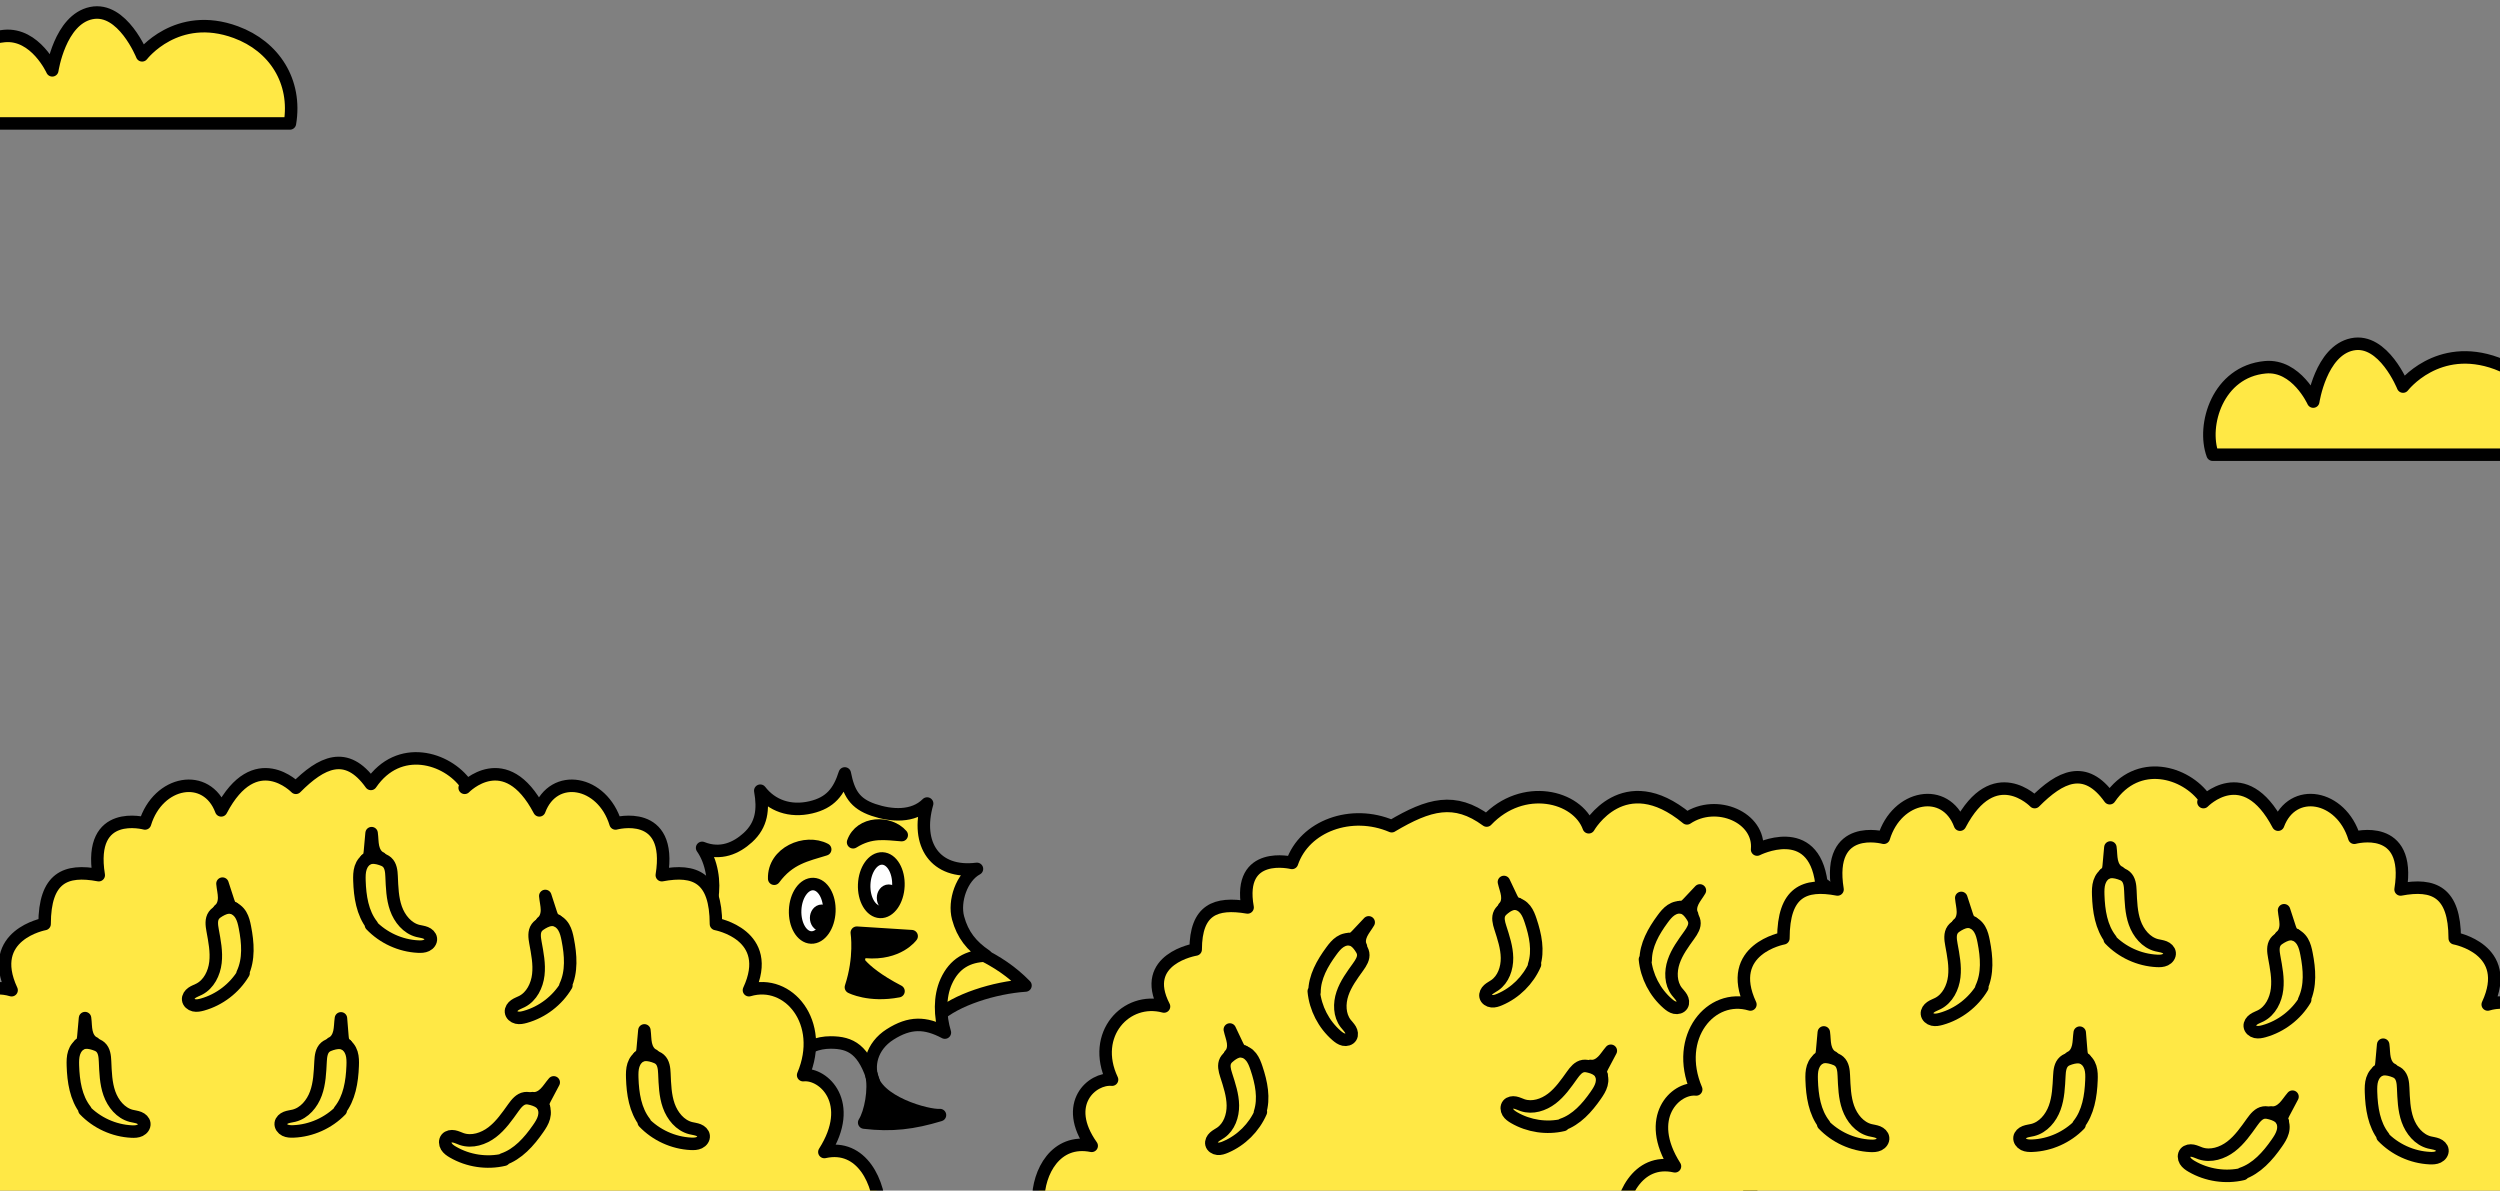 <svg width="1600" height="762" viewBox="0 0 1600 762" fill="none" xmlns="http://www.w3.org/2000/svg">
<rect x="0" y="0" width="1600" height="762" fill="#808080" stroke="none"/>
<path d="M185.544 79C190.032 52.152 175.551 29.647 150.961 20.585C112.954 6.576 90.953 35.409 90.953 35.409C90.953 35.409 78.468 4.195 58.375 8.388C38.283 12.58 33.456 45.013 33.456 45.013C33.456 45.013 22.693 21.193 2.768 23.048C-27.718 25.889 -37.847 60.132 -30.914 79H185.544Z" fill="#FFE845" stroke="black" stroke-width="8" stroke-linecap="round" stroke-linejoin="round"/>
<path d="M1632.54 291C1637.03 264.152 1622.55 241.647 1597.96 232.585C1559.95 218.576 1537.95 247.409 1537.95 247.409C1537.95 247.409 1525.47 216.195 1505.38 220.388C1485.28 224.58 1480.46 257.012 1480.46 257.012C1480.46 257.012 1469.69 233.193 1449.77 235.048C1419.28 237.888 1409.15 272.132 1416.09 291H1632.54Z" fill="#FFE845" stroke="black" stroke-width="8" stroke-linecap="round" stroke-linejoin="round"/>
<g clip-path="url(#clip0_3545_26261)">
<g clip-path="url(#clip1_3545_26261)">
<path d="M890.67 528.761C914.67 514.551 930.98 510.121 951.47 525.151C974.66 500.671 1009.53 509.281 1016.79 529.451C1016.79 529.451 1039.03 490.191 1079.66 523.761C1098.67 511.051 1126.56 523.251 1124.55 543.721C1124.55 543.721 1160.57 525.301 1165.71 565.041C1194.17 585.331 1194.17 592.701 1203.77 611.791L1116.7 768.061H664.48C664.48 750.211 675.65 728.701 698.68 733.331C679.55 706.341 699.081 689.771 711.711 690.981C698.021 662.041 720.77 637.601 744.97 644.161C729.12 613.551 765.23 607.681 765.23 607.681C765.3 582.101 778.101 577.311 798.461 580.761C791.781 543.591 826.87 552.261 826.87 552.261C834.92 528.541 864.93 517.741 890.701 528.771" fill="#FFE845"/>
<path d="M890.67 528.761C914.67 514.551 930.98 510.121 951.47 525.151C974.66 500.671 1009.53 509.281 1016.79 529.451C1016.79 529.451 1039.03 490.191 1079.66 523.761C1098.67 511.051 1126.56 523.251 1124.55 543.721C1124.55 543.721 1160.57 525.301 1165.71 565.041C1194.17 585.331 1194.17 592.701 1203.77 611.791L1116.7 768.061H664.48C664.48 750.211 675.65 728.701 698.68 733.331C679.55 706.341 699.081 689.771 711.711 690.981C698.021 662.041 720.77 637.601 744.97 644.161C729.12 613.551 765.23 607.681 765.23 607.681C765.3 582.101 778.101 577.311 798.461 580.761C791.781 543.591 826.87 552.261 826.87 552.261C834.92 528.541 864.931 517.741 890.701 528.771" stroke="black" stroke-width="8" stroke-linecap="round" stroke-linejoin="round"/>
<path d="M1053.23 614.591C1053.23 604.921 1058.31 595.991 1064.04 588.211C1065.61 586.071 1067.29 583.941 1069.49 582.461C1071.69 580.971 1074.52 580.201 1077.04 581.011C1079.41 581.781 1081.15 583.781 1082.55 585.841C1083.36 587.021 1084.11 588.281 1084.36 589.691C1084.93 592.791 1083.03 595.761 1081.19 598.331C1077.31 603.751 1073.25 609.191 1071.13 615.501C1069 621.811 1069.12 629.291 1073.17 634.581C1074.18 635.901 1075.42 637.071 1076.25 638.511C1077.08 639.961 1077.43 641.841 1076.57 643.271C1075.66 644.781 1073.62 645.311 1071.89 644.931C1070.16 644.551 1068.7 643.451 1067.36 642.291C1059.14 635.171 1053.81 624.821 1052.77 613.991" fill="#FFE845"/>
<path d="M1053.23 614.591C1053.23 604.921 1058.31 595.991 1064.04 588.211C1065.61 586.071 1067.29 583.941 1069.49 582.461C1071.69 580.971 1074.52 580.201 1077.04 581.011C1079.41 581.781 1081.15 583.781 1082.55 585.841C1083.36 587.021 1084.11 588.281 1084.36 589.691C1084.93 592.791 1083.03 595.761 1081.19 598.331C1077.31 603.751 1073.25 609.191 1071.13 615.501C1069 621.811 1069.12 629.291 1073.17 634.581C1074.18 635.901 1075.42 637.071 1076.25 638.511C1077.08 639.961 1077.43 641.841 1076.57 643.271C1075.66 644.781 1073.62 645.311 1071.89 644.931C1070.16 644.551 1068.7 643.451 1067.36 642.291C1059.14 635.171 1053.81 624.821 1052.77 613.991" stroke="black" stroke-width="8" stroke-linecap="round" stroke-linejoin="round"/>
<path d="M1075.3 580.471C1077.12 581.011 1078.86 579.501 1080.17 578.111C1082.76 575.361 1085.35 572.611 1087.93 569.871C1086.5 572.341 1084.63 574.541 1083.39 577.111C1082.15 579.671 1081.6 582.821 1082.95 585.331C1081.78 583.211 1080.6 581.091 1079.43 578.971C1080.98 580.751 1082.08 582.901 1082.63 585.191" fill="#FFE845"/>
<path d="M1075.3 580.471C1077.12 581.011 1078.86 579.501 1080.17 578.111C1082.76 575.361 1085.35 572.611 1087.93 569.871C1086.5 572.341 1084.63 574.541 1083.39 577.111C1082.15 579.671 1081.6 582.821 1082.95 585.331C1081.78 583.211 1080.6 581.091 1079.43 578.971C1080.98 580.751 1082.08 582.901 1082.63 585.191" stroke="black" stroke-width="8" stroke-linecap="round" stroke-linejoin="round"/>
<path d="M841.271 635.021C841.271 625.351 846.351 616.421 852.081 608.641C853.651 606.501 855.331 604.371 857.531 602.891C859.731 601.401 862.561 600.631 865.081 601.441C867.451 602.211 869.191 604.211 870.591 606.271C871.401 607.451 872.151 608.711 872.401 610.121C872.971 613.221 871.071 616.191 869.231 618.761C865.351 624.181 861.291 629.621 859.171 635.931C857.041 642.241 857.161 649.721 861.211 655.011C862.221 656.331 863.461 657.501 864.291 658.941C865.121 660.391 865.471 662.271 864.611 663.701C863.701 665.211 861.661 665.741 859.931 665.361C858.201 664.981 856.741 663.881 855.401 662.721C847.181 655.601 841.851 645.251 840.811 634.421" fill="#FFE845"/>
<path d="M841.271 635.021C841.271 625.351 846.351 616.421 852.081 608.641C853.651 606.501 855.331 604.371 857.531 602.891C859.731 601.401 862.561 600.631 865.081 601.441C867.451 602.211 869.191 604.211 870.591 606.271C871.401 607.451 872.151 608.711 872.401 610.121C872.971 613.221 871.071 616.191 869.231 618.761C865.351 624.181 861.291 629.621 859.171 635.931C857.041 642.241 857.161 649.721 861.211 655.011C862.221 656.331 863.461 657.501 864.291 658.941C865.121 660.391 865.471 662.271 864.611 663.701C863.701 665.211 861.661 665.741 859.931 665.361C858.201 664.981 856.741 663.881 855.401 662.721C847.181 655.601 841.851 645.251 840.811 634.421" stroke="black" stroke-width="8" stroke-linecap="round" stroke-linejoin="round"/>
<path d="M863.33 600.911C865.15 601.451 866.89 599.941 868.2 598.551C870.79 595.801 873.38 593.051 875.96 590.311C874.53 592.781 872.66 594.981 871.42 597.551C870.18 600.111 869.63 603.261 870.98 605.771C869.81 603.651 868.63 601.531 867.46 599.411C869.01 601.191 870.11 603.341 870.66 605.631" fill="#FFE845"/>
<path d="M863.33 600.911C865.15 601.451 866.89 599.941 868.2 598.551C870.79 595.801 873.38 593.051 875.96 590.311C874.53 592.781 872.66 594.981 871.42 597.551C870.18 600.111 869.63 603.261 870.98 605.771C869.81 603.651 868.63 601.531 867.46 599.411C869.01 601.191 870.11 603.341 870.66 605.631" stroke="black" stroke-width="8" stroke-linecap="round" stroke-linejoin="round"/>
<path d="M999.8 719.761C1008.95 716.641 1015.76 708.951 1021.28 701.011C1022.79 698.831 1024.27 696.561 1024.97 694.001C1025.67 691.441 1025.49 688.511 1023.9 686.381C1022.41 684.391 1019.95 683.381 1017.55 682.721C1016.17 682.341 1014.73 682.041 1013.32 682.251C1010.2 682.711 1008 685.471 1006.17 688.041C1002.3 693.461 998.45 699.051 993.17 703.101C987.88 707.151 980.77 709.451 974.46 707.321C972.88 706.791 971.38 705.991 969.74 705.671C968.1 705.351 966.21 705.621 965.13 706.901C963.99 708.251 964.15 710.351 965.06 711.861C965.97 713.371 967.5 714.401 969.02 715.301C978.41 720.781 989.93 722.491 1000.51 719.981" fill="#FFE845"/>
<path d="M999.8 719.761C1008.95 716.641 1015.76 708.951 1021.28 701.011C1022.79 698.831 1024.27 696.561 1024.97 694.001C1025.67 691.441 1025.49 688.511 1023.9 686.381C1022.41 684.391 1019.95 683.381 1017.55 682.721C1016.17 682.341 1014.73 682.041 1013.32 682.251C1010.2 682.711 1008 685.471 1006.17 688.041C1002.3 693.461 998.45 699.051 993.17 703.101C987.88 707.151 980.77 709.451 974.46 707.321C972.88 706.791 971.38 705.991 969.74 705.671C968.1 705.351 966.21 705.621 965.13 706.901C963.99 708.251 964.15 710.351 965.06 711.861C965.97 713.371 967.5 714.401 969.02 715.301C978.41 720.781 989.93 722.491 1000.51 719.981" stroke="black" stroke-width="8" stroke-linecap="round" stroke-linejoin="round"/>
<path d="M1024.97 687.87C1023.87 686.32 1024.74 684.19 1025.63 682.5C1027.4 679.16 1029.16 675.83 1030.93 672.49C1029.05 674.64 1027.57 677.12 1025.55 679.12C1023.52 681.12 1020.73 682.65 1017.91 682.19C1020.3 682.62 1022.68 683.04 1025.07 683.47C1022.89 682.58 1020.49 682.23 1018.15 682.45" fill="#FFE845"/>
<path d="M1024.97 687.87C1023.87 686.32 1024.74 684.19 1025.63 682.5C1027.4 679.16 1029.16 675.83 1030.93 672.49C1029.05 674.64 1027.57 677.12 1025.55 679.12C1023.52 681.12 1020.73 682.65 1017.91 682.19C1020.3 682.62 1022.68 683.04 1025.07 683.47C1022.89 682.58 1020.49 682.23 1018.15 682.45" stroke="black" stroke-width="8" stroke-linecap="round" stroke-linejoin="round"/>
<path d="M981.791 617.68C984.771 608.48 982.68 598.42 979.61 589.25C978.77 586.73 977.83 584.19 976.2 582.1C974.57 580.01 972.11 578.4 969.46 578.4C966.97 578.4 964.7 579.77 962.73 581.3C961.6 582.18 960.5 583.15 959.82 584.41C958.32 587.19 959.221 590.6 960.181 593.6C962.201 599.94 964.39 606.37 964.48 613.03C964.56 619.69 962.151 626.77 956.671 630.55C955.301 631.5 953.761 632.22 952.531 633.35C951.301 634.47 950.381 636.15 950.761 637.78C951.161 639.5 952.94 640.63 954.7 640.8C956.46 640.97 958.2 640.37 959.82 639.68C969.83 635.43 978.091 627.22 982.401 617.24" fill="#FFE845"/>
<path d="M981.791 617.68C984.771 608.48 982.68 598.42 979.61 589.25C978.77 586.73 977.83 584.19 976.2 582.1C974.57 580.01 972.11 578.4 969.46 578.4C966.97 578.4 964.7 579.77 962.73 581.3C961.6 582.18 960.5 583.15 959.82 584.41C958.32 587.19 959.221 590.6 960.181 593.6C962.201 599.94 964.39 606.37 964.48 613.03C964.56 619.69 962.151 626.77 956.671 630.55C955.301 631.5 953.761 632.22 952.531 633.35C951.301 634.47 950.381 636.15 950.761 637.78C951.161 639.5 952.94 640.63 954.7 640.8C956.46 640.97 958.2 640.37 959.82 639.68C969.83 635.43 978.091 627.22 982.401 617.24" stroke="black" stroke-width="8" stroke-linecap="round" stroke-linejoin="round"/>
<path d="M971.28 578.431C969.38 578.391 968.19 576.411 967.37 574.691C965.75 571.281 964.14 567.871 962.52 564.461C963.12 567.251 964.22 569.921 964.61 572.741C965 575.561 964.55 578.721 962.5 580.701C964.27 579.041 966.04 577.391 967.81 575.731C965.79 576.951 964.08 578.651 962.85 580.661" fill="#FFE845"/>
<path d="M971.28 578.431C969.38 578.391 968.19 576.411 967.37 574.691C965.75 571.281 964.14 567.871 962.52 564.461C963.12 567.251 964.22 569.921 964.61 572.741C965 575.561 964.55 578.721 962.5 580.701C964.27 579.041 966.04 577.391 967.81 575.731C965.79 576.951 964.08 578.651 962.85 580.661" stroke="black" stroke-width="8" stroke-linecap="round" stroke-linejoin="round"/>
<path d="M806.35 712.091C809.33 702.891 807.24 692.831 804.17 683.661C803.33 681.141 802.39 678.601 800.76 676.511C799.13 674.421 796.67 672.811 794.02 672.811C791.53 672.811 789.26 674.181 787.29 675.711C786.16 676.591 785.06 677.561 784.38 678.821C782.88 681.601 783.78 685.011 784.74 688.011C786.76 694.351 788.95 700.781 789.04 707.441C789.12 714.101 786.71 721.181 781.23 724.961C779.86 725.911 778.32 726.631 777.09 727.761C775.86 728.881 774.94 730.561 775.32 732.191C775.72 733.911 777.5 735.041 779.26 735.211C781.02 735.381 782.76 734.781 784.38 734.091C794.39 729.841 802.65 721.631 806.96 711.651" fill="#FFE845"/>
<path d="M806.35 712.091C809.33 702.891 807.24 692.831 804.17 683.661C803.33 681.141 802.39 678.601 800.76 676.511C799.13 674.421 796.67 672.811 794.02 672.811C791.53 672.811 789.26 674.181 787.29 675.711C786.16 676.591 785.06 677.561 784.38 678.821C782.88 681.601 783.78 685.011 784.74 688.011C786.76 694.351 788.95 700.781 789.04 707.441C789.12 714.101 786.71 721.181 781.23 724.961C779.86 725.911 778.32 726.631 777.09 727.761C775.86 728.881 774.94 730.561 775.32 732.191C775.72 733.911 777.5 735.041 779.26 735.211C781.02 735.381 782.76 734.781 784.38 734.091C794.39 729.841 802.65 721.631 806.96 711.651" stroke="black" stroke-width="8" stroke-linecap="round" stroke-linejoin="round"/>
<path d="M795.85 672.851C793.95 672.811 792.76 670.831 791.94 669.111C790.32 665.701 788.71 662.291 787.09 658.881C787.69 661.671 788.79 664.341 789.18 667.161C789.57 669.981 789.12 673.141 787.07 675.121C788.84 673.461 790.61 671.811 792.38 670.151C790.36 671.371 788.65 673.071 787.42 675.081" fill="#FFE845"/>
<path d="M795.85 672.851C793.95 672.811 792.76 670.831 791.94 669.111C790.32 665.701 788.71 662.291 787.09 658.881C787.69 661.671 788.79 664.341 789.18 667.161C789.57 669.981 789.12 673.141 787.07 675.121C788.84 673.461 790.61 671.811 792.38 670.151C790.36 671.371 788.65 673.071 787.42 675.081" stroke="black" stroke-width="8" stroke-linecap="round" stroke-linejoin="round"/>
<path d="M1410.21 513.35C1410.21 513.35 1436.22 486.32 1458 527.79C1467.15 503.12 1498.38 508.63 1506.77 536.17C1506.77 536.17 1543.35 526.1 1536.38 569.26C1557.61 565.25 1570.96 570.82 1571.03 600.52C1571.03 600.52 1608.67 607.34 1592.15 642.88C1617.38 635.26 1641.1 663.64 1626.83 697.25C1640 695.84 1660.36 715.08 1640.42 746.43C1664.42 741.05 1676.07 766.02 1676.07 786.75H1036.33C1036.33 766.02 1047.97 741.05 1071.98 746.43C1052.04 715.08 1072.39 695.85 1085.57 697.25C1071.3 663.64 1095.01 635.26 1120.25 642.88C1103.73 607.34 1141.37 600.52 1141.37 600.52C1141.44 570.82 1154.79 565.25 1176.02 569.26C1169.05 526.1 1205.63 536.17 1205.63 536.17C1214.02 508.63 1245.26 503.12 1254.4 527.79C1276.17 486.32 1302.19 513.35 1302.19 513.35C1318.48 496.94 1334.53 488.86 1350.21 510.86C1368.11 484.62 1398.98 493.93 1411.18 511.22" fill="#FFE845"/>
<path d="M1410.21 513.35C1410.21 513.35 1436.22 486.32 1458 527.79C1467.15 503.12 1498.38 508.63 1506.77 536.17C1506.77 536.17 1543.35 526.1 1536.38 569.26C1557.61 565.25 1570.96 570.82 1571.03 600.52C1571.03 600.52 1608.67 607.34 1592.15 642.88C1617.38 635.26 1641.1 663.64 1626.83 697.25C1640 695.84 1660.36 715.08 1640.42 746.43C1664.42 741.05 1676.07 766.02 1676.07 786.75H1036.33C1036.33 766.02 1047.97 741.05 1071.98 746.43C1052.04 715.08 1072.39 695.85 1085.57 697.25C1071.3 663.64 1095.01 635.26 1120.25 642.88C1103.73 607.34 1141.37 600.52 1141.37 600.52C1141.44 570.82 1154.79 565.25 1176.02 569.26C1169.05 526.1 1205.63 536.17 1205.63 536.17C1214.02 508.63 1245.26 503.12 1254.4 527.79C1276.17 486.32 1302.19 513.35 1302.19 513.35C1318.48 496.94 1334.53 488.86 1350.21 510.86C1368.11 484.62 1398.98 493.93 1411.18 511.22" stroke="black" stroke-width="8" stroke-linecap="round" stroke-linejoin="round"/>
<path d="M1167.58 719.74C1161.35 711.81 1159.78 701.22 1159.47 691.15C1159.39 688.38 1159.39 685.56 1160.24 682.93C1161.09 680.29 1162.91 677.84 1165.5 676.88C1167.93 675.98 1170.65 676.51 1173.13 677.29C1174.55 677.74 1175.98 678.29 1177.09 679.28C1179.55 681.46 1179.91 685.12 1180.05 688.4C1180.36 695.34 1180.53 702.41 1182.85 708.96C1185.17 715.5 1190.08 721.56 1196.8 723.29C1198.48 723.72 1200.25 723.88 1201.86 724.53C1203.47 725.18 1204.97 726.5 1205.18 728.22C1205.41 730.05 1204.08 731.79 1202.42 732.59C1200.76 733.39 1198.84 733.43 1197.01 733.34C1185.69 732.79 1174.65 727.73 1166.83 719.52" fill="#FFE845"/>
<path d="M1167.58 719.74C1161.35 711.81 1159.78 701.22 1159.47 691.15C1159.39 688.38 1159.39 685.56 1160.24 682.93C1161.09 680.29 1162.91 677.84 1165.5 676.88C1167.93 675.98 1170.65 676.51 1173.13 677.29C1174.55 677.74 1175.98 678.29 1177.09 679.28C1179.55 681.46 1179.91 685.12 1180.05 688.4C1180.36 695.34 1180.53 702.41 1182.85 708.96C1185.17 715.5 1190.08 721.56 1196.8 723.29C1198.48 723.72 1200.25 723.88 1201.86 724.53C1203.47 725.18 1204.97 726.5 1205.18 728.22C1205.41 730.05 1204.08 731.79 1202.42 732.59C1200.76 733.39 1198.84 733.43 1197.01 733.34C1185.69 732.79 1174.65 727.73 1166.83 719.52" stroke="black" stroke-width="8" stroke-linecap="round" stroke-linejoin="round"/>
<path d="M1163.71 677.56C1165.56 676.83 1166.01 674.47 1166.18 672.5C1166.53 668.58 1166.89 664.66 1167.24 660.74C1167.66 663.68 1167.54 666.69 1168.17 669.59C1168.8 672.49 1170.38 675.42 1173.1 676.61C1170.77 675.63 1168.45 674.64 1166.12 673.66C1168.53 674.12 1170.83 675.18 1172.75 676.7" fill="#FFE845"/>
<path d="M1163.71 677.56C1165.56 676.83 1166.01 674.47 1166.18 672.5C1166.53 668.58 1166.89 664.66 1167.24 660.74C1167.66 663.68 1167.54 666.69 1168.17 669.59C1168.8 672.49 1170.38 675.42 1173.1 676.61C1170.77 675.63 1168.45 674.64 1166.12 673.66C1168.53 674.12 1170.83 675.18 1172.75 676.7" stroke="black" stroke-width="8" stroke-linecap="round" stroke-linejoin="round"/>
<path d="M1525.56 727.599C1519.33 719.669 1517.76 709.079 1517.45 699.009C1517.37 696.239 1517.37 693.419 1518.22 690.789C1519.07 688.159 1520.89 685.699 1523.48 684.739C1525.91 683.839 1528.63 684.369 1531.11 685.149C1532.53 685.599 1533.96 686.149 1535.07 687.139C1537.53 689.319 1537.89 692.979 1538.03 696.259C1538.34 703.199 1538.51 710.269 1540.83 716.819C1543.15 723.359 1548.06 729.419 1554.78 731.149C1556.46 731.579 1558.23 731.739 1559.84 732.389C1561.45 733.039 1562.95 734.359 1563.16 736.079C1563.39 737.909 1562.06 739.649 1560.4 740.449C1558.74 741.249 1556.82 741.289 1554.99 741.199C1543.67 740.649 1532.63 735.589 1524.81 727.379" fill="#FFE845"/>
<path d="M1525.56 727.599C1519.33 719.669 1517.76 709.079 1517.45 699.009C1517.37 696.239 1517.37 693.419 1518.22 690.789C1519.07 688.159 1520.89 685.699 1523.48 684.739C1525.91 683.839 1528.63 684.369 1531.11 685.149C1532.53 685.599 1533.96 686.149 1535.07 687.139C1537.53 689.319 1537.89 692.979 1538.03 696.259C1538.34 703.199 1538.51 710.269 1540.83 716.819C1543.15 723.359 1548.06 729.419 1554.78 731.149C1556.46 731.579 1558.23 731.739 1559.84 732.389C1561.45 733.039 1562.95 734.359 1563.16 736.079C1563.39 737.909 1562.06 739.649 1560.4 740.449C1558.74 741.249 1556.82 741.289 1554.99 741.199C1543.67 740.649 1532.63 735.589 1524.81 727.379" stroke="black" stroke-width="8" stroke-linecap="round" stroke-linejoin="round"/>
<path d="M1521.7 685.42C1523.55 684.69 1524 682.33 1524.17 680.36C1524.52 676.44 1524.88 672.52 1525.23 668.6C1525.65 671.54 1525.53 674.55 1526.16 677.45C1526.79 680.35 1528.37 683.28 1531.09 684.47C1528.76 683.49 1526.44 682.5 1524.11 681.52C1526.52 681.98 1528.82 683.04 1530.74 684.56" fill="#FFE845"/>
<path d="M1521.7 685.42C1523.55 684.69 1524 682.33 1524.17 680.36C1524.52 676.44 1524.88 672.52 1525.23 668.6C1525.65 671.54 1525.53 674.55 1526.16 677.45C1526.79 680.35 1528.37 683.28 1531.09 684.47C1528.76 683.49 1526.44 682.5 1524.11 681.52C1526.52 681.98 1528.82 683.04 1530.74 684.56" stroke="black" stroke-width="8" stroke-linecap="round" stroke-linejoin="round"/>
<path d="M1350.97 601.371C1344.74 593.441 1343.17 582.851 1342.86 572.781C1342.78 570.011 1342.78 567.191 1343.63 564.561C1344.48 561.921 1346.3 559.471 1348.89 558.511C1351.32 557.611 1354.04 558.141 1356.52 558.921C1357.94 559.371 1359.37 559.921 1360.48 560.911C1362.94 563.091 1363.3 566.751 1363.44 570.031C1363.75 576.971 1363.92 584.041 1366.24 590.591C1368.56 597.131 1373.47 603.191 1380.19 604.921C1381.87 605.351 1383.64 605.511 1385.25 606.161C1386.86 606.811 1388.36 608.131 1388.57 609.851C1388.8 611.681 1387.47 613.421 1385.81 614.221C1384.15 615.021 1382.23 615.061 1380.4 614.971C1369.08 614.421 1358.04 609.361 1350.22 601.151" fill="#FFE845"/>
<path d="M1350.97 601.371C1344.74 593.441 1343.17 582.851 1342.86 572.781C1342.78 570.011 1342.78 567.191 1343.63 564.561C1344.48 561.921 1346.3 559.471 1348.89 558.511C1351.32 557.611 1354.04 558.141 1356.52 558.921C1357.94 559.371 1359.37 559.921 1360.48 560.911C1362.94 563.091 1363.3 566.751 1363.44 570.031C1363.75 576.971 1363.92 584.041 1366.24 590.591C1368.56 597.131 1373.47 603.191 1380.19 604.921C1381.87 605.351 1383.64 605.511 1385.25 606.161C1386.86 606.811 1388.36 608.131 1388.57 609.851C1388.8 611.681 1387.47 613.421 1385.81 614.221C1384.15 615.021 1382.23 615.061 1380.4 614.971C1369.08 614.421 1358.04 609.361 1350.22 601.151" stroke="black" stroke-width="8" stroke-linecap="round" stroke-linejoin="round"/>
<path d="M1347.11 559.201C1348.96 558.471 1349.41 556.111 1349.58 554.141C1349.93 550.221 1350.29 546.301 1350.64 542.381C1351.06 545.321 1350.94 548.331 1351.57 551.231C1352.2 554.131 1353.78 557.061 1356.5 558.251C1354.17 557.271 1351.85 556.281 1349.52 555.301C1351.93 555.761 1354.23 556.821 1356.15 558.341" fill="#FFE845"/>
<path d="M1347.11 559.201C1348.96 558.471 1349.41 556.111 1349.58 554.141C1349.93 550.221 1350.29 546.301 1350.64 542.381C1351.06 545.321 1350.94 548.331 1351.57 551.231C1352.2 554.131 1353.78 557.061 1356.5 558.251C1354.17 557.271 1351.85 556.281 1349.52 555.301C1351.93 555.761 1354.23 556.821 1356.15 558.341" stroke="black" stroke-width="8" stroke-linecap="round" stroke-linejoin="round"/>
<path d="M1268.01 632.27C1272.32 623.16 1271.5 612.48 1269.56 602.59C1269.03 599.87 1268.4 597.12 1266.99 594.74C1265.58 592.36 1263.26 590.37 1260.51 590.01C1257.94 589.68 1255.4 590.79 1253.16 592.11C1251.88 592.86 1250.61 593.72 1249.74 594.93C1247.82 597.6 1248.29 601.25 1248.88 604.48C1250.12 611.31 1251.53 618.25 1250.72 625.14C1249.92 632.04 1246.48 639.03 1240.31 642.21C1238.76 643.01 1237.08 643.55 1235.66 644.55C1234.23 645.55 1233.06 647.16 1233.24 648.89C1233.43 650.72 1235.11 652.13 1236.91 652.54C1238.71 652.95 1240.58 652.56 1242.36 652.07C1253.28 649.02 1262.92 641.63 1268.71 631.89" fill="#FFE845"/>
<path d="M1268.01 632.27C1272.32 623.16 1271.5 612.48 1269.56 602.59C1269.03 599.87 1268.4 597.12 1266.99 594.74C1265.58 592.36 1263.26 590.37 1260.51 590.01C1257.94 589.68 1255.4 590.79 1253.16 592.11C1251.88 592.86 1250.61 593.72 1249.74 594.93C1247.82 597.6 1248.29 601.25 1248.88 604.48C1250.12 611.31 1251.53 618.25 1250.72 625.14C1249.92 632.04 1246.48 639.03 1240.31 642.21C1238.76 643.01 1237.08 643.55 1235.66 644.55C1234.23 645.55 1233.06 647.16 1233.24 648.89C1233.43 650.72 1235.11 652.13 1236.91 652.54C1238.71 652.95 1240.58 652.56 1242.36 652.07C1253.28 649.02 1262.92 641.63 1268.71 631.89" stroke="black" stroke-width="8" stroke-linecap="round" stroke-linejoin="round"/>
<path d="M1262.4 590.29C1260.44 589.99 1259.47 587.79 1258.86 585.9C1257.64 582.16 1256.43 578.41 1255.21 574.67C1255.46 577.63 1256.24 580.54 1256.27 583.51C1256.3 586.48 1255.41 589.68 1253.03 591.45C1255.08 589.97 1257.13 588.5 1259.18 587.02C1256.93 588.01 1254.93 589.54 1253.39 591.46" fill="#FFE845"/>
<path d="M1262.4 590.29C1260.44 589.99 1259.47 587.79 1258.86 585.9C1257.64 582.16 1256.43 578.41 1255.21 574.67C1255.46 577.63 1256.24 580.54 1256.27 583.51C1256.3 586.48 1255.41 589.68 1253.03 591.45C1255.08 589.97 1257.13 588.5 1259.18 587.02C1256.93 588.01 1254.93 589.54 1253.39 591.46" stroke="black" stroke-width="8" stroke-linecap="round" stroke-linejoin="round"/>
<path d="M1474.62 640.161C1478.93 631.051 1478.11 620.371 1476.17 610.481C1475.64 607.761 1475.01 605.011 1473.6 602.631C1472.19 600.251 1469.87 598.261 1467.12 597.901C1464.55 597.571 1462.01 598.681 1459.77 600.001C1458.49 600.751 1457.22 601.611 1456.35 602.821C1454.43 605.491 1454.9 609.141 1455.49 612.371C1456.73 619.201 1458.14 626.141 1457.33 633.031C1456.53 639.931 1453.09 646.921 1446.92 650.101C1445.37 650.901 1443.69 651.441 1442.27 652.441C1440.84 653.441 1439.67 655.051 1439.85 656.781C1440.04 658.611 1441.72 660.021 1443.52 660.431C1445.32 660.841 1447.19 660.451 1448.97 659.961C1459.89 656.911 1469.53 649.521 1475.32 639.781" fill="#FFE845"/>
<path d="M1474.62 640.161C1478.93 631.051 1478.11 620.371 1476.17 610.481C1475.64 607.761 1475.01 605.011 1473.6 602.631C1472.19 600.251 1469.87 598.261 1467.12 597.901C1464.55 597.571 1462.01 598.681 1459.77 600.001C1458.49 600.751 1457.22 601.611 1456.35 602.821C1454.43 605.491 1454.9 609.141 1455.49 612.371C1456.73 619.201 1458.14 626.141 1457.33 633.031C1456.53 639.931 1453.09 646.921 1446.92 650.101C1445.37 650.901 1443.69 651.441 1442.27 652.441C1440.84 653.441 1439.67 655.051 1439.85 656.781C1440.04 658.611 1441.72 660.021 1443.52 660.431C1445.32 660.841 1447.19 660.451 1448.97 659.961C1459.89 656.911 1469.53 649.521 1475.32 639.781" stroke="black" stroke-width="8" stroke-linecap="round" stroke-linejoin="round"/>
<path d="M1469 598.181C1467.04 597.881 1466.07 595.681 1465.46 593.791C1464.24 590.051 1463.03 586.301 1461.81 582.561C1462.06 585.521 1462.84 588.431 1462.87 591.401C1462.9 594.371 1462.01 597.571 1459.63 599.341C1461.68 597.861 1463.73 596.391 1465.78 594.911C1463.53 595.901 1461.53 597.431 1459.99 599.351" fill="#FFE845"/>
<path d="M1469 598.181C1467.04 597.881 1466.07 595.681 1465.46 593.791C1464.24 590.051 1463.03 586.301 1461.81 582.561C1462.06 585.521 1462.84 588.431 1462.87 591.401C1462.9 594.371 1462.01 597.571 1459.63 599.341C1461.68 597.861 1463.73 596.391 1465.78 594.911C1463.53 595.901 1461.53 597.431 1459.99 599.351" stroke="black" stroke-width="8" stroke-linecap="round" stroke-linejoin="round"/>
<path d="M1330.17 719.9C1336.47 712.03 1338.14 701.45 1338.53 691.38C1338.64 688.61 1338.66 685.79 1337.84 683.15C1337.02 680.51 1335.22 678.04 1332.63 677.06C1330.2 676.14 1327.48 676.64 1325 677.4C1323.58 677.84 1322.14 678.38 1321.02 679.36C1318.54 681.52 1318.15 685.17 1317.98 688.46C1317.61 695.39 1317.38 702.47 1315 708.99C1312.63 715.51 1307.66 721.53 1300.92 723.2C1299.23 723.62 1297.47 723.76 1295.85 724.4C1294.23 725.04 1292.72 726.34 1292.49 728.06C1292.25 729.89 1293.56 731.64 1295.22 732.46C1296.87 733.27 1298.79 733.33 1300.63 733.26C1311.96 732.81 1323.04 727.85 1330.93 719.71" fill="#FFE845"/>
<path d="M1330.17 719.9C1336.47 712.03 1338.14 701.45 1338.53 691.38C1338.64 688.61 1338.66 685.79 1337.84 683.15C1337.02 680.51 1335.22 678.04 1332.63 677.06C1330.2 676.14 1327.48 676.64 1325 677.4C1323.58 677.84 1322.14 678.38 1321.02 679.36C1318.54 681.52 1318.15 685.17 1317.98 688.46C1317.61 695.39 1317.38 702.47 1315 708.99C1312.63 715.51 1307.66 721.53 1300.92 723.2C1299.23 723.62 1297.47 723.76 1295.85 724.4C1294.23 725.04 1292.72 726.34 1292.49 728.06C1292.25 729.89 1293.56 731.64 1295.22 732.46C1296.87 733.27 1298.79 733.33 1300.63 733.26C1311.96 732.81 1323.04 727.85 1330.93 719.71" stroke="black" stroke-width="8" stroke-linecap="round" stroke-linejoin="round"/>
<path d="M1334.41 677.76C1332.57 677.02 1332.14 674.65 1331.98 672.67C1331.66 668.75 1331.34 664.83 1331.02 660.9C1330.58 663.84 1330.66 666.85 1330.01 669.75C1329.35 672.65 1327.75 675.56 1325.02 676.73C1327.36 675.77 1329.69 674.8 1332.03 673.84C1329.62 674.28 1327.31 675.31 1325.37 676.82" fill="#FFE845"/>
<path d="M1334.41 677.76C1332.57 677.02 1332.14 674.65 1331.98 672.67C1331.66 668.75 1331.34 664.83 1331.02 660.9C1330.58 663.84 1330.66 666.85 1330.01 669.75C1329.35 672.65 1327.75 675.56 1325.02 676.73C1327.36 675.77 1329.69 674.8 1332.03 673.84C1329.62 674.28 1327.31 675.31 1325.37 676.82" stroke="black" stroke-width="8" stroke-linecap="round" stroke-linejoin="round"/>
<path d="M1434.75 751.142C1444.29 747.892 1451.39 739.882 1457.14 731.602C1458.72 729.332 1460.26 726.962 1460.98 724.292C1461.71 721.622 1461.52 718.572 1459.87 716.352C1458.32 714.272 1455.75 713.232 1453.25 712.532C1451.81 712.132 1450.32 711.822 1448.84 712.042C1445.59 712.522 1443.3 715.402 1441.38 718.072C1437.34 723.722 1433.34 729.552 1427.83 733.772C1422.32 737.992 1414.9 740.392 1408.32 738.172C1406.67 737.612 1405.11 736.782 1403.4 736.452C1401.69 736.122 1399.72 736.402 1398.6 737.732C1397.41 739.142 1397.58 741.332 1398.53 742.902C1399.49 744.472 1401.07 745.552 1402.66 746.482C1412.45 752.192 1424.46 753.982 1435.49 751.362" fill="#FFE845"/>
<path d="M1434.75 751.142C1444.29 747.892 1451.39 739.882 1457.14 731.602C1458.72 729.332 1460.26 726.962 1460.98 724.292C1461.71 721.622 1461.52 718.572 1459.87 716.352C1458.32 714.272 1455.75 713.232 1453.25 712.532C1451.81 712.132 1450.32 711.822 1448.84 712.042C1445.59 712.522 1443.3 715.402 1441.38 718.072C1437.34 723.722 1433.34 729.552 1427.83 733.772C1422.32 737.992 1414.9 740.392 1408.32 738.172C1406.67 737.612 1405.11 736.782 1403.4 736.452C1401.69 736.122 1399.72 736.402 1398.6 737.732C1397.41 739.142 1397.58 741.332 1398.53 742.902C1399.49 744.472 1401.07 745.552 1402.66 746.482C1412.45 752.192 1424.46 753.982 1435.49 751.362" stroke="black" stroke-width="8" stroke-linecap="round" stroke-linejoin="round"/>
<path d="M1460.99 717.891C1459.84 716.271 1460.75 714.051 1461.68 712.301C1463.52 708.821 1465.36 705.341 1467.2 701.871C1465.25 704.111 1463.7 706.691 1461.59 708.781C1459.48 710.871 1456.56 712.461 1453.63 711.981C1456.12 712.421 1458.6 712.871 1461.09 713.311C1458.82 712.381 1456.32 712.011 1453.87 712.241" fill="#FFE845"/>
<path d="M1460.99 717.891C1459.84 716.271 1460.75 714.051 1461.68 712.301C1463.52 708.821 1465.36 705.341 1467.2 701.871C1465.25 704.111 1463.7 706.691 1461.59 708.781C1459.48 710.871 1456.56 712.461 1453.63 711.981C1456.12 712.421 1458.6 712.871 1461.09 713.311C1458.82 712.381 1456.32 712.011 1453.87 712.241" stroke="black" stroke-width="8" stroke-linecap="round" stroke-linejoin="round"/>
<path d="M596.237 598.662C617.104 605.394 638.465 612.445 656.305 630.724C636.509 632.082 611.61 639.82 599.815 650.848" fill="#FFE845"/>
<path d="M596.237 598.662C617.104 605.394 638.465 612.445 656.305 630.724C636.509 632.082 611.61 639.82 599.815 650.848" stroke="black" stroke-width="8" stroke-linecap="round" stroke-linejoin="round"/>
<path d="M559.199 692.388C552.979 671.714 544.602 667.186 531.617 667.186C514.424 667.186 503.612 680.123 502.829 691.853C504.706 682.047 503.668 665.006 495.347 657.803C483.36 647.421 474.959 648.34 463.747 652.428C472.939 645.169 469.761 631.474 465.241 620.566C460.721 609.657 450.276 601.999 439 599.092C447.824 593.263 453.757 585.501 455.69 574.976C457.622 564.451 455.522 551.315 449.357 542.634C461.208 547.402 471.254 542.77 478.625 536.062C487.553 527.933 488.742 518.007 486.578 506.044C493.853 515.523 505.544 519.835 518.976 516.681C531.322 513.782 536.872 506.907 540.657 495C543.132 507.466 546.981 514.237 558.952 518.318C570.387 522.215 584.458 523.181 593.362 514.261C585.911 540.31 598.465 559.444 625.248 556.09C615.538 561.281 610.26 576.701 613.174 587.497C616.081 598.294 621.831 605.401 630.966 611.59C619.547 611.869 610.802 616.629 605.604 628.096C601.108 638.006 601.579 650.496 604.717 660.861C592.14 654.209 582.278 654.018 569.669 662.019C557.722 669.597 554.712 682.51 559.199 692.372V692.388Z" fill="#FFE845" stroke="black" stroke-width="8" stroke-linecap="round" stroke-linejoin="round"/>
<path d="M503.316 687.717C502.318 702.626 519.607 713.702 532.472 720.905C514.36 720.865 496.257 718.701 478.633 714.477C492.695 704.143 501.192 698.801 503.316 687.717Z" fill="#FFE845" stroke="black" stroke-width="8" stroke-linecap="round" stroke-linejoin="round"/>
<path d="M499.891 696.573C496.904 695.831 484.886 713.607 486.107 713.607C487.329 713.607 521.795 718.47 521.795 718.47L499.899 696.573H499.891Z" fill="black"/>
<path d="M557.698 687.717C560.03 705.309 594.08 714.341 601.579 713.654C584.402 718.853 570.81 720.538 553.074 718.454C557.139 712.089 559.95 697.004 557.698 687.709V687.717Z" fill="#FFE845" stroke="black" stroke-width="8" stroke-linecap="round" stroke-linejoin="round"/>
<path d="M559.95 697.012C557.586 697.842 555.733 721.16 557.299 718.86C558.864 716.56 593.37 715.93 593.37 715.93L559.95 697.012Z" fill="black"/>
<path d="M462.726 602.781C456.449 624.893 450.14 647.62 455.267 673.366C465.497 659.599 481.3 645.145 495.475 637.982" fill="#FFE845"/>
<path d="M462.726 602.781C456.449 624.893 450.14 647.62 455.267 673.366C465.497 659.599 481.3 645.145 495.475 637.982" stroke="black" stroke-width="8" stroke-linecap="round" stroke-linejoin="round"/>
<path d="M530.784 583.345C531.175 573.897 526.591 566.035 520.546 565.785C514.5 565.535 509.282 572.991 508.891 582.438C508.5 591.886 513.084 599.748 519.13 599.998C525.175 600.248 530.393 592.792 530.784 583.345Z" fill="white" stroke="black" stroke-width="8" stroke-linecap="round" stroke-linejoin="round"/>
<path d="M525.931 592.114C527.92 592.114 529.532 590.048 529.532 587.498C529.532 584.949 527.92 582.883 525.931 582.883C523.942 582.883 522.329 584.949 522.329 587.498C522.329 590.048 523.942 592.114 525.931 592.114Z" fill="black" stroke="black" stroke-width="8" stroke-linecap="round" stroke-linejoin="round"/>
<path d="M574.974 566.966C575.365 557.518 570.781 549.656 564.735 549.406C558.689 549.156 553.471 556.612 553.08 566.06C552.689 575.507 557.273 583.369 563.319 583.619C569.365 583.869 574.583 576.413 574.974 566.966Z" fill="white" stroke="black" stroke-width="8" stroke-linecap="round" stroke-linejoin="round"/>
<path d="M568.758 579.288C570.751 579.288 572.367 577.218 572.367 574.665C572.367 572.111 570.751 570.041 568.758 570.041C566.764 570.041 565.148 572.111 565.148 574.665C565.148 577.218 566.764 579.288 568.758 579.288Z" fill="black" stroke="black" stroke-width="8" stroke-linecap="round" stroke-linejoin="round"/>
<path d="M495.49 562.389C494.899 545.604 515.494 536.987 528.127 543.615C516.021 547.384 505.137 549.301 495.49 562.389Z" fill="black" stroke="black" stroke-width="8" stroke-linecap="round" stroke-linejoin="round"/>
<path d="M545.983 539.048C550.671 525.824 569.317 525.441 577.103 534.464C566.538 533.682 557.491 531.837 545.983 539.048Z" fill="#FFE845" stroke="black" stroke-width="8" stroke-linecap="round" stroke-linejoin="round"/>
<path d="M548.355 596.92C548.355 596.92 550.887 612.779 544.586 631.833C544.586 631.833 556.269 637.95 575.043 634.364C561.691 627.457 554.384 621.3 550.831 617.307C548.299 614.464 550.288 608.922 554.081 609.25C575.043 611.046 583.452 599.148 583.452 599.148L548.355 596.92Z" fill="black" stroke="black" stroke-width="8" stroke-linecap="round" stroke-linejoin="round"/>
<path d="M297.39 504.2C297.39 504.2 323.4 477.17 345.18 518.64C354.33 493.97 385.56 499.48 393.95 527.02C393.95 527.02 430.53 516.95 423.56 560.11C444.79 556.1 458.14 561.67 458.21 591.37C458.21 591.37 495.85 598.19 479.33 633.73C504.56 626.11 528.28 654.49 514.01 688.1C527.18 686.69 547.54 705.93 527.6 737.28C551.6 731.9 563.25 756.87 563.25 777.6H-76.5C-76.5 756.87 -64.86 731.9 -40.85 737.28C-60.79 705.93 -40.44 686.7 -27.26 688.1C-41.53 654.49 -17.82 626.11 7.42 633.73C-9.1 598.19 28.54 591.37 28.54 591.37C28.61 561.67 41.96 556.1 63.19 560.11C56.22 516.95 92.8 527.02 92.8 527.02C101.19 499.48 132.43 493.97 141.57 518.64C163.34 477.17 189.36 504.2 189.36 504.2C205.65 487.79 221.7 479.71 237.38 501.71C255.28 475.47 286.15 484.78 298.35 502.07" fill="#FFE845"/>
<path d="M297.39 504.2C297.39 504.2 323.4 477.17 345.18 518.64C354.33 493.97 385.56 499.48 393.95 527.02C393.95 527.02 430.53 516.95 423.56 560.11C444.79 556.1 458.14 561.67 458.21 591.37C458.21 591.37 495.85 598.19 479.33 633.73C504.56 626.11 528.28 654.49 514.01 688.1C527.18 686.69 547.54 705.93 527.6 737.28C551.6 731.9 563.25 756.87 563.25 777.6H-76.5C-76.5 756.87 -64.86 731.9 -40.85 737.28C-60.79 705.93 -40.44 686.7 -27.26 688.1C-41.53 654.49 -17.82 626.11 7.42 633.73C-9.1 598.19 28.54 591.37 28.54 591.37C28.61 561.67 41.96 556.1 63.19 560.11C56.22 516.95 92.8 527.02 92.8 527.02C101.19 499.48 132.43 493.97 141.57 518.64C163.34 477.17 189.36 504.2 189.36 504.2C205.65 487.79 221.7 479.71 237.38 501.71C255.28 475.47 286.15 484.78 298.35 502.07" stroke="black" stroke-width="8" stroke-linecap="round" stroke-linejoin="round"/>
<path d="M54.76 710.589C48.53 702.659 46.96 692.069 46.65 681.999C46.57 679.229 46.57 676.409 47.42 673.779C48.27 671.149 50.09 668.689 52.68 667.729C55.11 666.829 57.83 667.359 60.31 668.139C61.73 668.589 63.16 669.139 64.27 670.129C66.73 672.309 67.09 675.969 67.23 679.249C67.54 686.189 67.71 693.259 70.03 699.809C72.35 706.349 77.26 712.409 83.98 714.139C85.66 714.569 87.43 714.729 89.04 715.379C90.65 716.029 92.15 717.349 92.36 719.069C92.59 720.899 91.26 722.639 89.6 723.439C87.94 724.239 86.02 724.279 84.19 724.189C72.87 723.639 61.83 718.579 54.01 710.369" fill="#FFE845"/>
<path d="M54.76 710.589C48.53 702.659 46.96 692.069 46.65 681.999C46.57 679.229 46.57 676.409 47.42 673.779C48.27 671.149 50.09 668.689 52.68 667.729C55.11 666.829 57.83 667.359 60.31 668.139C61.73 668.589 63.16 669.139 64.27 670.129C66.73 672.309 67.09 675.969 67.23 679.249C67.54 686.189 67.71 693.259 70.03 699.809C72.35 706.349 77.26 712.409 83.98 714.139C85.66 714.569 87.43 714.729 89.04 715.379C90.65 716.029 92.15 717.349 92.36 719.069C92.59 720.899 91.26 722.639 89.6 723.439C87.94 724.239 86.02 724.279 84.19 724.189C72.87 723.639 61.83 718.579 54.01 710.369" stroke="black" stroke-width="8" stroke-linecap="round" stroke-linejoin="round"/>
<path d="M50.891 668.41C52.741 667.68 53.191 665.32 53.361 663.35C53.711 659.43 54.071 655.51 54.421 651.59C54.841 654.53 54.721 657.54 55.351 660.44C55.981 663.34 57.561 666.27 60.281 667.46C57.951 666.48 55.631 665.49 53.301 664.51C55.711 664.97 58.011 666.03 59.931 667.55" fill="#FFE845"/>
<path d="M50.891 668.41C52.741 667.68 53.191 665.32 53.361 663.35C53.711 659.43 54.071 655.51 54.421 651.59C54.841 654.53 54.721 657.54 55.351 660.44C55.981 663.34 57.561 666.27 60.281 667.46C57.951 666.48 55.631 665.49 53.301 664.51C55.711 664.97 58.011 666.03 59.931 667.55" stroke="black" stroke-width="8" stroke-linecap="round" stroke-linejoin="round"/>
<path d="M412.74 718.439C406.51 710.509 404.94 699.919 404.63 689.849C404.55 687.079 404.55 684.259 405.4 681.629C406.25 678.989 408.07 676.539 410.66 675.579C413.09 674.679 415.81 675.209 418.29 675.989C419.71 676.439 421.14 676.989 422.25 677.979C424.71 680.159 425.07 683.819 425.21 687.099C425.52 694.039 425.69 701.109 428.01 707.659C430.33 714.199 435.24 720.259 441.96 721.989C443.64 722.419 445.41 722.579 447.02 723.229C448.63 723.879 450.13 725.199 450.34 726.919C450.57 728.749 449.24 730.489 447.58 731.289C445.92 732.089 444 732.129 442.17 732.039C430.85 731.489 419.81 726.429 411.99 718.219" fill="#FFE845"/>
<path d="M412.74 718.439C406.51 710.509 404.94 699.919 404.63 689.849C404.55 687.079 404.55 684.259 405.4 681.629C406.25 678.989 408.07 676.539 410.66 675.579C413.09 674.679 415.81 675.209 418.29 675.989C419.71 676.439 421.14 676.989 422.25 677.979C424.71 680.159 425.07 683.819 425.21 687.099C425.52 694.039 425.69 701.109 428.01 707.659C430.33 714.199 435.24 720.259 441.96 721.989C443.64 722.419 445.41 722.579 447.02 723.229C448.63 723.879 450.13 725.199 450.34 726.919C450.57 728.749 449.24 730.489 447.58 731.289C445.92 732.089 444 732.129 442.17 732.039C430.85 731.489 419.81 726.429 411.99 718.219" stroke="black" stroke-width="8" stroke-linecap="round" stroke-linejoin="round"/>
<path d="M408.88 676.269C410.73 675.539 411.18 673.179 411.35 671.209C411.7 667.289 412.06 663.369 412.41 659.449C412.83 662.389 412.71 665.399 413.34 668.299C413.97 671.199 415.55 674.129 418.27 675.319C415.94 674.339 413.62 673.349 411.29 672.369C413.7 672.829 416 673.889 417.92 675.409" fill="#FFE845"/>
<path d="M408.88 676.269C410.73 675.539 411.18 673.179 411.35 671.209C411.7 667.289 412.06 663.369 412.41 659.449C412.83 662.389 412.71 665.399 413.34 668.299C413.97 671.199 415.55 674.129 418.27 675.319C415.94 674.339 413.62 673.349 411.29 672.369C413.7 672.829 416 673.889 417.92 675.409" stroke="black" stroke-width="8" stroke-linecap="round" stroke-linejoin="round"/>
<path d="M238.15 592.22C231.92 584.29 230.35 573.7 230.04 563.63C229.96 560.86 229.96 558.04 230.81 555.41C231.66 552.77 233.48 550.32 236.07 549.36C238.5 548.46 241.22 548.99 243.7 549.77C245.12 550.22 246.55 550.77 247.66 551.76C250.12 553.94 250.48 557.6 250.62 560.88C250.93 567.82 251.1 574.89 253.42 581.44C255.74 587.98 260.65 594.04 267.37 595.77C269.05 596.2 270.82 596.36 272.43 597.01C274.04 597.66 275.54 598.98 275.75 600.7C275.98 602.53 274.65 604.27 272.99 605.07C271.33 605.87 269.41 605.91 267.58 605.82C256.26 605.27 245.22 600.21 237.4 592" fill="#FFE845"/>
<path d="M238.15 592.22C231.92 584.29 230.35 573.7 230.04 563.63C229.96 560.86 229.96 558.04 230.81 555.41C231.66 552.77 233.48 550.32 236.07 549.36C238.5 548.46 241.22 548.99 243.7 549.77C245.12 550.22 246.55 550.77 247.66 551.76C250.12 553.94 250.48 557.6 250.62 560.88C250.93 567.82 251.1 574.89 253.42 581.44C255.74 587.98 260.65 594.04 267.37 595.77C269.05 596.2 270.82 596.36 272.43 597.01C274.04 597.66 275.54 598.98 275.75 600.7C275.98 602.53 274.65 604.27 272.99 605.07C271.33 605.87 269.41 605.91 267.58 605.82C256.26 605.27 245.22 600.21 237.4 592" stroke="black" stroke-width="8" stroke-linecap="round" stroke-linejoin="round"/>
<path d="M234.29 550.041C236.14 549.311 236.59 546.951 236.76 544.981C237.11 541.061 237.47 537.141 237.82 533.221C238.24 536.161 238.12 539.171 238.75 542.071C239.38 544.971 240.96 547.901 243.68 549.091C241.35 548.111 239.03 547.121 236.7 546.141C239.11 546.601 241.41 547.661 243.33 549.181" fill="#FFE845"/>
<path d="M234.29 550.041C236.14 549.311 236.59 546.951 236.76 544.981C237.11 541.061 237.47 537.141 237.82 533.221C238.24 536.161 238.12 539.171 238.75 542.071C239.38 544.971 240.96 547.901 243.68 549.091C241.35 548.111 239.03 547.121 236.7 546.141C239.11 546.601 241.41 547.661 243.33 549.181" stroke="black" stroke-width="8" stroke-linecap="round" stroke-linejoin="round"/>
<path d="M155.19 623.119C159.5 614.009 158.68 603.33 156.74 593.44C156.21 590.72 155.58 587.969 154.17 585.589C152.76 583.209 150.44 581.22 147.69 580.86C145.12 580.53 142.58 581.64 140.34 582.96C139.06 583.71 137.79 584.569 136.92 585.779C135 588.449 135.47 592.1 136.06 595.33C137.3 602.16 138.71 609.1 137.9 615.99C137.1 622.89 133.66 629.879 127.49 633.059C125.94 633.859 124.26 634.399 122.84 635.399C121.41 636.399 120.24 638.01 120.42 639.74C120.61 641.57 122.29 642.979 124.09 643.389C125.89 643.799 127.76 643.41 129.54 642.919C140.46 639.869 150.1 632.48 155.89 622.74" fill="#FFE845"/>
<path d="M155.19 623.119C159.5 614.009 158.68 603.33 156.74 593.44C156.21 590.72 155.58 587.969 154.17 585.589C152.76 583.209 150.44 581.22 147.69 580.86C145.12 580.53 142.58 581.64 140.34 582.96C139.06 583.71 137.79 584.569 136.92 585.779C135 588.449 135.47 592.1 136.06 595.33C137.3 602.16 138.71 609.1 137.9 615.99C137.1 622.89 133.66 629.879 127.49 633.059C125.94 633.859 124.26 634.399 122.84 635.399C121.41 636.399 120.24 638.01 120.42 639.74C120.61 641.57 122.29 642.979 124.09 643.389C125.89 643.799 127.76 643.409 129.54 642.919C140.46 639.869 150.1 632.48 155.89 622.74" stroke="black" stroke-width="8" stroke-linecap="round" stroke-linejoin="round"/>
<path d="M149.58 581.14C147.62 580.84 146.65 578.64 146.04 576.75C144.82 573.01 143.61 569.26 142.39 565.52C142.64 568.48 143.42 571.39 143.45 574.36C143.48 577.33 142.59 580.53 140.21 582.3C142.26 580.82 144.31 579.35 146.36 577.87C144.11 578.86 142.11 580.39 140.57 582.31" fill="#FFE845"/>
<path d="M149.58 581.14C147.62 580.84 146.65 578.64 146.04 576.75C144.82 573.01 143.61 569.26 142.39 565.52C142.64 568.48 143.42 571.39 143.45 574.36C143.48 577.33 142.59 580.53 140.21 582.3C142.26 580.82 144.31 579.35 146.36 577.87C144.11 578.86 142.11 580.39 140.57 582.31" stroke="black" stroke-width="8" stroke-linecap="round" stroke-linejoin="round"/>
<path d="M361.8 631.01C366.11 621.9 365.29 611.22 363.35 601.33C362.82 598.61 362.19 595.86 360.78 593.48C359.37 591.1 357.05 589.11 354.3 588.75C351.73 588.42 349.19 589.53 346.95 590.85C345.67 591.6 344.4 592.46 343.53 593.67C341.61 596.34 342.08 599.99 342.67 603.22C343.91 610.05 345.32 616.99 344.51 623.88C343.71 630.78 340.27 637.77 334.1 640.95C332.55 641.75 330.87 642.29 329.45 643.29C328.02 644.29 326.85 645.9 327.03 647.63C327.22 649.46 328.9 650.87 330.7 651.28C332.5 651.69 334.37 651.3 336.15 650.81C347.07 647.76 356.71 640.37 362.5 630.63" fill="#FFE845"/>
<path d="M361.8 631.01C366.11 621.9 365.29 611.22 363.35 601.33C362.82 598.61 362.19 595.86 360.78 593.48C359.37 591.1 357.05 589.11 354.3 588.75C351.73 588.42 349.19 589.53 346.95 590.85C345.67 591.6 344.4 592.46 343.53 593.67C341.61 596.34 342.08 599.99 342.67 603.22C343.91 610.05 345.32 616.99 344.51 623.88C343.71 630.78 340.27 637.77 334.1 640.95C332.55 641.75 330.87 642.29 329.45 643.29C328.02 644.29 326.85 645.9 327.03 647.63C327.22 649.46 328.9 650.87 330.7 651.28C332.5 651.69 334.37 651.3 336.15 650.81C347.07 647.76 356.71 640.37 362.5 630.63" stroke="black" stroke-width="8" stroke-linecap="round" stroke-linejoin="round"/>
<path d="M356.181 589.03C354.221 588.73 353.251 586.53 352.641 584.64C351.421 580.9 350.211 577.15 348.991 573.41C349.241 576.37 350.021 579.28 350.051 582.25C350.081 585.22 349.191 588.42 346.811 590.19C348.861 588.71 350.911 587.24 352.961 585.76C350.711 586.75 348.711 588.28 347.171 590.2" fill="#FFE845"/>
<path d="M356.181 589.03C354.221 588.73 353.251 586.53 352.641 584.64C351.421 580.9 350.211 577.15 348.991 573.41C349.241 576.37 350.021 579.28 350.051 582.25C350.081 585.22 349.191 588.42 346.811 590.19C348.861 588.71 350.911 587.24 352.961 585.76C350.711 586.75 348.711 588.28 347.171 590.2" stroke="black" stroke-width="8" stroke-linecap="round" stroke-linejoin="round"/>
<path d="M217.35 710.749C223.65 702.879 225.32 692.299 225.71 682.229C225.82 679.459 225.84 676.639 225.02 673.999C224.2 671.359 222.4 668.889 219.81 667.909C217.38 666.989 214.66 667.489 212.18 668.249C210.76 668.689 209.32 669.229 208.2 670.209C205.72 672.369 205.33 676.019 205.16 679.309C204.79 686.239 204.56 693.319 202.18 699.839C199.81 706.359 194.84 712.379 188.1 714.049C186.41 714.469 184.65 714.609 183.03 715.249C181.41 715.889 179.9 717.189 179.67 718.909C179.43 720.739 180.74 722.489 182.4 723.309C184.05 724.119 185.97 724.179 187.81 724.109C199.14 723.659 210.22 718.699 218.11 710.559" fill="#FFE845"/>
<path d="M217.35 710.749C223.65 702.879 225.32 692.299 225.71 682.229C225.82 679.459 225.84 676.639 225.02 673.999C224.2 671.359 222.4 668.889 219.81 667.909C217.38 666.989 214.66 667.489 212.18 668.249C210.76 668.689 209.32 669.229 208.2 670.209C205.72 672.369 205.33 676.019 205.16 679.309C204.79 686.239 204.56 693.319 202.18 699.839C199.81 706.359 194.84 712.379 188.1 714.049C186.41 714.469 184.65 714.609 183.03 715.249C181.41 715.889 179.9 717.189 179.67 718.909C179.43 720.739 180.74 722.489 182.4 723.309C184.05 724.119 185.97 724.179 187.81 724.109C199.14 723.659 210.22 718.699 218.11 710.559" stroke="black" stroke-width="8" stroke-linecap="round" stroke-linejoin="round"/>
<path d="M221.59 668.61C219.75 667.87 219.32 665.5 219.16 663.52C218.84 659.6 218.52 655.68 218.2 651.75C217.76 654.69 217.84 657.7 217.19 660.6C216.53 663.5 214.93 666.41 212.2 667.58C214.54 666.62 216.87 665.65 219.21 664.69C216.8 665.13 214.49 666.16 212.55 667.67" fill="#FFE845"/>
<path d="M221.59 668.61C219.75 667.87 219.32 665.5 219.16 663.52C218.84 659.6 218.52 655.68 218.2 651.75C217.76 654.69 217.84 657.7 217.19 660.6C216.53 663.5 214.93 666.41 212.2 667.58C214.54 666.62 216.87 665.65 219.21 664.69C216.8 665.13 214.49 666.16 212.55 667.67" stroke="black" stroke-width="8" stroke-linecap="round" stroke-linejoin="round"/>
<path d="M321.93 741.982C331.47 738.732 338.57 730.722 344.32 722.442C345.9 720.172 347.44 717.802 348.16 715.132C348.88 712.462 348.7 709.412 347.05 707.192C345.5 705.112 342.93 704.072 340.43 703.372C338.99 702.972 337.5 702.662 336.02 702.882C332.77 703.362 330.48 706.242 328.56 708.912C324.52 714.562 320.52 720.392 315.01 724.612C309.5 728.832 302.08 731.232 295.5 729.012C293.85 728.452 292.29 727.622 290.58 727.292C288.87 726.962 286.9 727.242 285.78 728.572C284.59 729.982 284.76 732.172 285.71 733.742C286.67 735.312 288.25 736.392 289.84 737.322C299.63 743.032 311.64 744.822 322.67 742.202" fill="#FFE845"/>
<path d="M321.93 741.982C331.47 738.732 338.57 730.722 344.32 722.442C345.9 720.172 347.44 717.802 348.16 715.132C348.88 712.462 348.7 709.412 347.05 707.192C345.5 705.112 342.93 704.072 340.43 703.372C338.99 702.972 337.5 702.662 336.02 702.882C332.77 703.362 330.48 706.242 328.56 708.912C324.52 714.562 320.52 720.392 315.01 724.612C309.5 728.832 302.08 731.232 295.5 729.012C293.85 728.452 292.29 727.622 290.58 727.292C288.87 726.962 286.9 727.242 285.78 728.572C284.59 729.982 284.76 732.172 285.71 733.742C286.67 735.312 288.25 736.392 289.84 737.322C299.63 743.032 311.64 744.822 322.67 742.202" stroke="black" stroke-width="8" stroke-linecap="round" stroke-linejoin="round"/>
<path d="M348.171 708.741C347.021 707.121 347.931 704.901 348.861 703.151C350.701 699.671 352.541 696.191 354.381 692.721C352.431 694.961 350.881 697.541 348.771 699.631C346.661 701.721 343.741 703.311 340.811 702.831C343.301 703.271 345.781 703.721 348.271 704.161C346.001 703.231 343.501 702.861 341.051 703.091" fill="#FFE845"/>
<path d="M348.171 708.741C347.021 707.121 347.931 704.901 348.861 703.151C350.701 699.671 352.541 696.191 354.381 692.721C352.431 694.961 350.881 697.541 348.771 699.631C346.661 701.721 343.741 703.311 340.811 702.831C343.301 703.271 345.781 703.721 348.271 704.161C346.001 703.231 343.501 702.861 341.051 703.091" stroke="black" stroke-width="8" stroke-linecap="round" stroke-linejoin="round"/>
</g>
</g>
<defs>
<clipPath id="clip0_3545_26261">
<rect width="1600" height="328" fill="white" transform="translate(0 434)"/>
</clipPath>
<clipPath id="clip1_3545_26261">
<rect width="1761.55" height="354.26" fill="white" transform="translate(-81 437)"/>
</clipPath>
</defs>
</svg>
